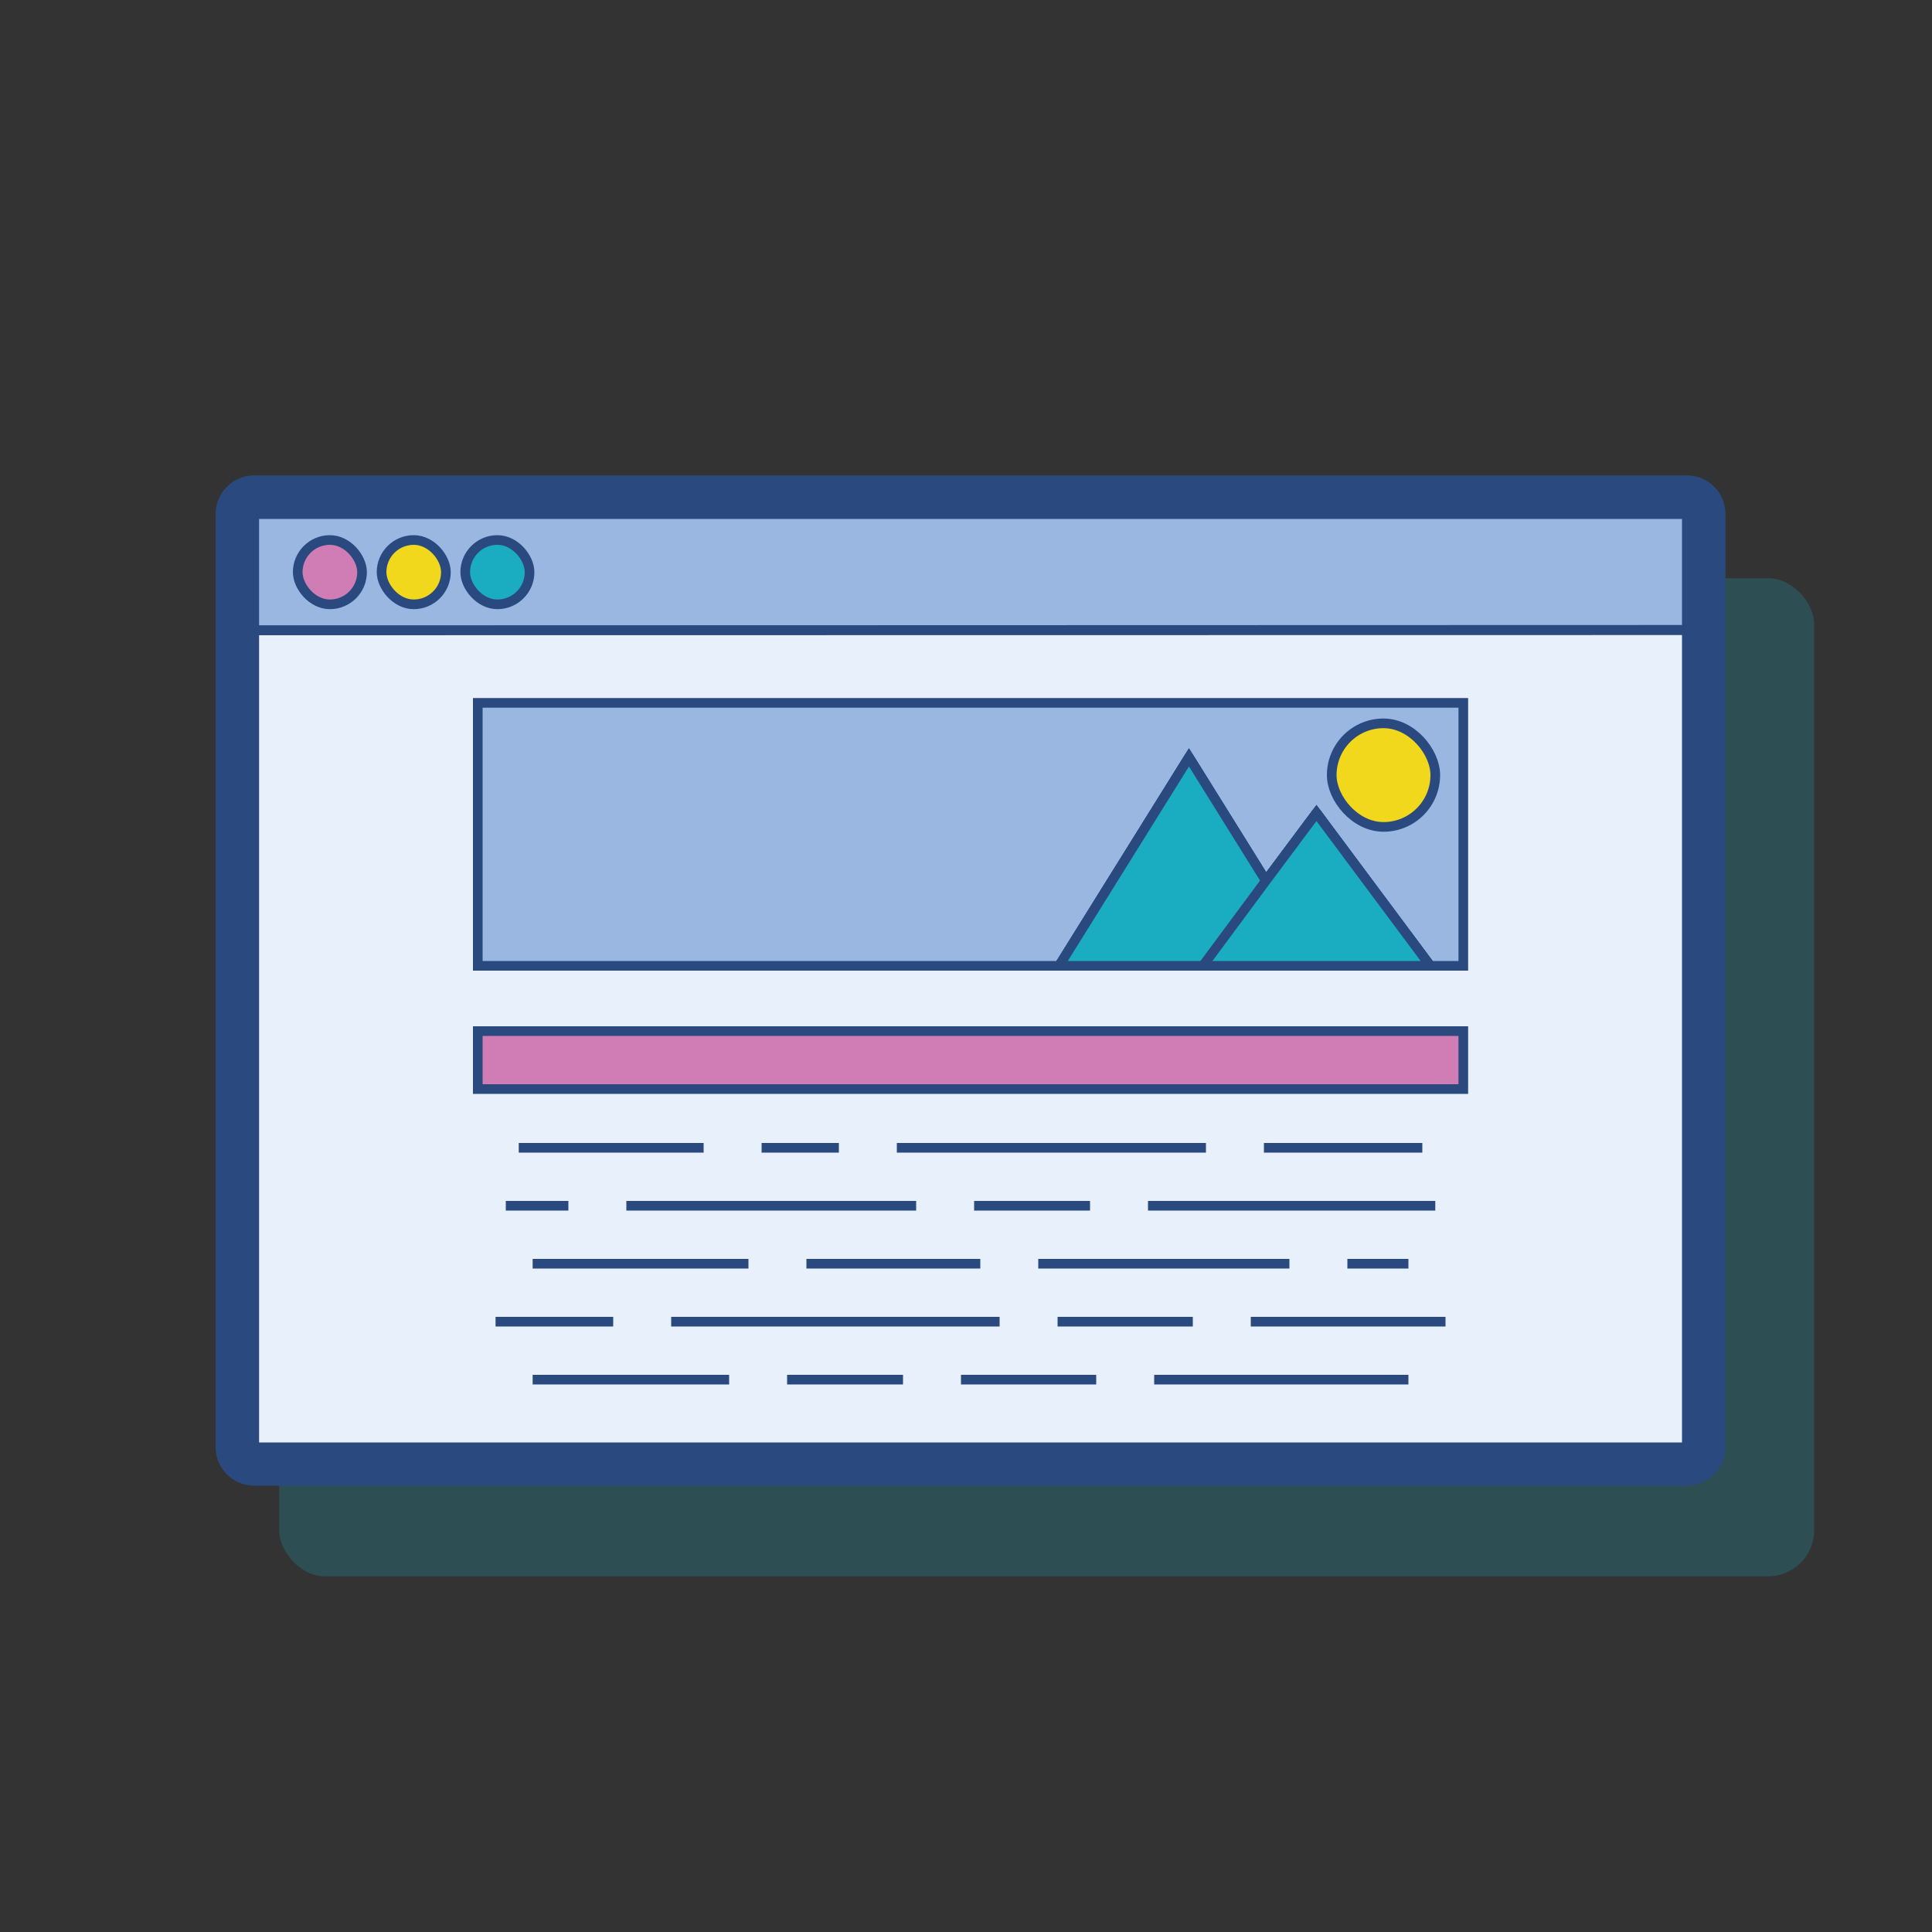 <svg id="Layer_1" data-name="Layer 1" xmlns="http://www.w3.org/2000/svg" viewBox="0 0 100 100"><rect x="0" y="0" width="100" height="100" fill="#333333" stroke="none"/><title>writing</title><rect x="14.45" y="29.93" width="79.45" height="51.66" rx="2.38" fill="#1aadc2" opacity="0.23"/><polygon points="87.31 26.61 87.31 32.6 13.16 32.62 13.16 26.61 87.31 26.61" fill="#9ab7e2" stroke="#2a4a7f" stroke-miterlimit="10" stroke-width="0.5" fill-rule="evenodd"/><polygon points="87.31 32.62 87.31 74.91 87.31 74.91 13.16 74.91 13.16 32.63 87.31 32.62" fill="#e8f0fc" stroke="#2a4a7f" stroke-miterlimit="10" stroke-width="0.5" fill-rule="evenodd"/><polygon points="75.74 36.38 75.74 49.99 74.03 49.99 68.14 42.08 65.52 45.59 61.54 39.2 54.82 49.99 24.73 49.99 24.73 36.38 75.74 36.38" fill="#9ab7e2" stroke="#2a4a7f" stroke-miterlimit="10" stroke-width="0.5" fill-rule="evenodd"/><polygon points="74.03 49.99 54.82 49.99 61.54 39.2 65.52 45.59 68.14 42.08 74.03 49.99" fill="#9ab7e2" stroke="#2a4a7f" stroke-miterlimit="10" stroke-width="0.5" fill-rule="evenodd"/><g id="icons8-night_landscape" data-name="icons8-night landscape"><polygon points="68.26 49.99 54.82 49.99 61.54 39.2 65.52 45.59 68.26 49.99" fill="#1aadc2" stroke="#2a4a7f" stroke-linecap="round" stroke-linejoin="round" stroke-width="0.5" fill-rule="evenodd"/><polygon points="74.03 49.99 62.26 49.99 65.52 45.59 68.14 42.08 74.03 49.99" fill="#1aadc2" stroke="#2a4a7f" stroke-linecap="round" stroke-linejoin="round" stroke-width="0.5" fill-rule="evenodd"/></g><rect x="15.41" y="27.95" width="3.33" height="3.33" rx="1.67" fill="#d17db5" stroke="#2a4a7f" stroke-miterlimit="10" stroke-width="0.5"/><rect x="19.75" y="27.95" width="3.33" height="3.33" rx="1.67" fill="#f2d81d" stroke="#2a4a7f" stroke-miterlimit="10" stroke-width="0.5"/><rect x="24.08" y="27.95" width="3.33" height="3.33" rx="1.67" fill="#1aadc2" stroke="#2a4a7f" stroke-miterlimit="10" stroke-width="0.5"/><path d="M87.31,26.61V74.9H13.16V26.61H87.31m0-2H13.16a2,2,0,0,0-2,2V74.9a2,2,0,0,0,2,2H87.31a2,2,0,0,0,2-2V26.61a2,2,0,0,0-2-2Z" fill="#2a4a7f"/><rect x="24.73" y="53.37" width="51.01" height="3" fill="#d17db5" stroke="#2a4a7f" stroke-miterlimit="10" stroke-width="0.5"/><rect x="68.93" y="37.44" width="5.36" height="5.36" rx="2.68" fill="#f2d81d" stroke="#2a4a7f" stroke-miterlimit="10" stroke-width="0.5"/><line x1="73.62" y1="59.41" x2="65.42" y2="59.41" fill="none" stroke="#2a4a7f" stroke-miterlimit="10" stroke-width="0.5"/><line x1="43.42" y1="59.41" x2="39.42" y2="59.41" fill="none" stroke="#2a4a7f" stroke-miterlimit="10" stroke-width="0.5"/><line x1="36.42" y1="59.41" x2="26.85" y2="59.41" fill="none" stroke="#2a4a7f" stroke-miterlimit="10" stroke-width="0.5"/><line x1="62.42" y1="59.41" x2="46.42" y2="59.41" fill="none" stroke="#2a4a7f" stroke-miterlimit="10" stroke-width="0.5"/><line x1="74.29" y1="62.41" x2="59.42" y2="62.41" fill="none" stroke="#2a4a7f" stroke-miterlimit="10" stroke-width="0.5"/><line x1="29.42" y1="62.41" x2="26.18" y2="62.41" fill="none" stroke="#2a4a7f" stroke-miterlimit="10" stroke-width="0.5"/><line x1="47.42" y1="62.41" x2="32.42" y2="62.41" fill="none" stroke="#2a4a7f" stroke-miterlimit="10" stroke-width="0.5"/><line x1="56.42" y1="62.41" x2="50.42" y2="62.41" fill="none" stroke="#2a4a7f" stroke-miterlimit="10" stroke-width="0.5"/><line x1="72.9" y1="65.41" x2="69.74" y2="65.41" fill="none" stroke="#2a4a7f" stroke-miterlimit="10" stroke-width="0.5"/><line x1="50.74" y1="65.41" x2="41.74" y2="65.41" fill="none" stroke="#2a4a7f" stroke-miterlimit="10" stroke-width="0.5"/><line x1="38.74" y1="65.41" x2="27.57" y2="65.41" fill="none" stroke="#2a4a7f" stroke-miterlimit="10" stroke-width="0.5"/><line x1="66.74" y1="65.41" x2="53.74" y2="65.41" fill="none" stroke="#2a4a7f" stroke-miterlimit="10" stroke-width="0.5"/><line x1="74.82" y1="68.41" x2="64.74" y2="68.41" fill="none" stroke="#2a4a7f" stroke-miterlimit="10" stroke-width="0.5"/><line x1="51.74" y1="68.41" x2="34.74" y2="68.41" fill="none" stroke="#2a4a7f" stroke-miterlimit="10" stroke-width="0.5"/><line x1="31.74" y1="68.41" x2="25.65" y2="68.41" fill="none" stroke="#2a4a7f" stroke-miterlimit="10" stroke-width="0.5"/><line x1="61.74" y1="68.41" x2="54.74" y2="68.41" fill="none" stroke="#2a4a7f" stroke-miterlimit="10" stroke-width="0.5"/><line x1="72.9" y1="71.41" x2="59.74" y2="71.41" fill="none" stroke="#2a4a7f" stroke-miterlimit="10" stroke-width="0.5"/><line x1="46.74" y1="71.41" x2="40.74" y2="71.41" fill="none" stroke="#2a4a7f" stroke-miterlimit="10" stroke-width="0.5"/><line x1="37.74" y1="71.41" x2="27.57" y2="71.41" fill="none" stroke="#2a4a7f" stroke-miterlimit="10" stroke-width="0.5"/><line x1="56.74" y1="71.41" x2="49.74" y2="71.41" fill="none" stroke="#2a4a7f" stroke-miterlimit="10" stroke-width="0.5"/></svg>
